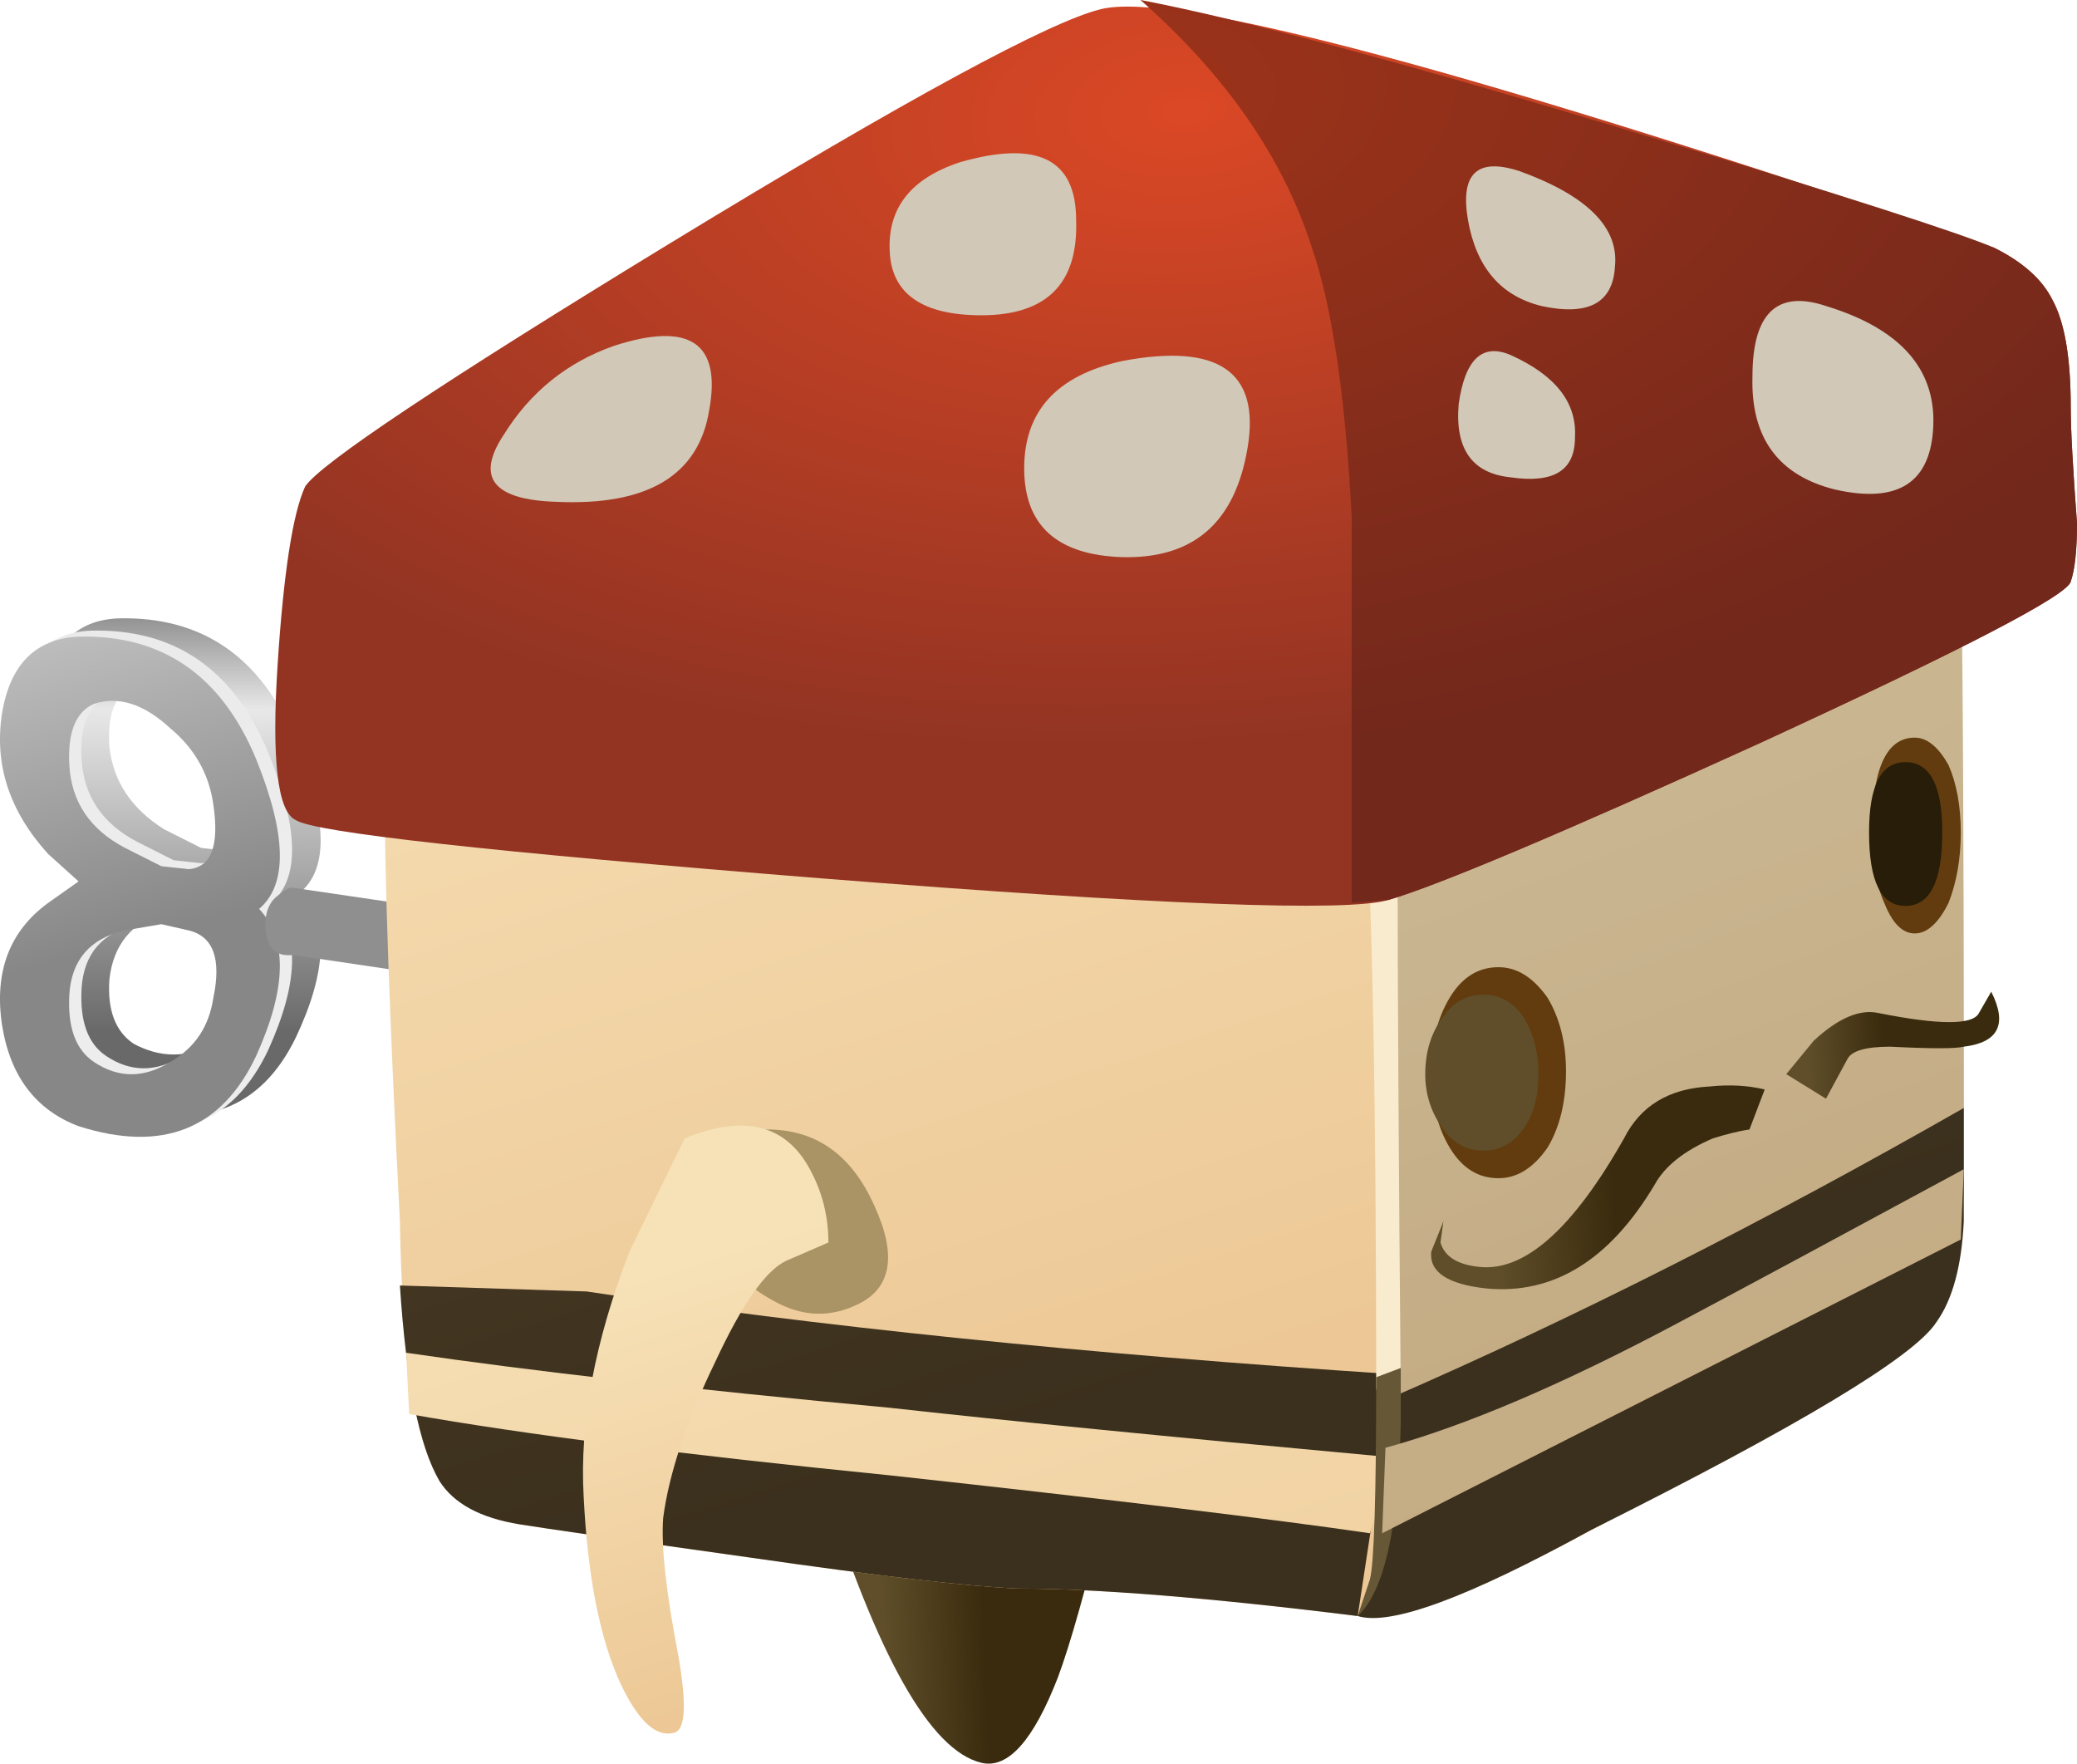 <?xml version="1.0" encoding="UTF-8"?>
<svg version="1.1" viewBox="0 0 33.935 28.813" xml:space="preserve" xmlns="http://www.w3.org/2000/svg">
  <defs>
    <linearGradient id="l" x1="7.21" x2="14.035" y1="-16350" y2="-16350" gradientTransform="matrix(0 -.8 .8 -8e-4 13082 7.629)" gradientUnits="userSpaceOnUse">
      <stop stop-color="#8f8f8f" offset="0"/>
      <stop stop-color="#e8e8e8" offset=".228"/>
      <stop stop-color="#696969" offset="1"/>
    </linearGradient>
    <linearGradient id="e" x1="-1920.8" x2="-1911.6" y1="-13814" y2="-13814" gradientTransform="matrix(.218 -.77 .77 .218 11052 1549.4)" gradientUnits="userSpaceOnUse">
      <stop stop-color="#e8e8e8" offset="0"/>
      <stop stop-color="#ededed" offset="1"/>
    </linearGradient>
    <linearGradient id="d" x1="-1920.8" x2="-1911.6" y1="-13814" y2="-13814" gradientTransform="matrix(.218 -.77 .77 .218 11052 1549.3)" gradientUnits="userSpaceOnUse">
      <stop stop-color="#e8e8e8" offset="0"/>
      <stop stop-color="#878787" offset="1"/>
    </linearGradient>
    <linearGradient id="c" x1="1516.6" x2="1517.9" y1="-17620" y2="-17620" gradientTransform="matrix(-.136 -.788 .788 -.136 14102 -1197.3)" gradientUnits="userSpaceOnUse">
      <stop stop-color="#8f8f8f" offset="0"/>
      <stop stop-color="#e8e8e8" offset=".228"/>
      <stop stop-color="#696969" offset="1"/>
    </linearGradient>
    <linearGradient id="t" x1="365.04" x2="366.8" y1="317.87" y2="317.87" gradientTransform="matrix(.799 .034 -.034 .799 -269.31 -264.73)" gradientUnits="userSpaceOnUse">
      <stop stop-color="#5f4e29" offset="0"/>
      <stop stop-color="#3a2b0e" offset=".937"/>
      <stop stop-color="#3a2b0e" offset="1"/>
    </linearGradient>
    <linearGradient id="s" x1="372.85" x2="374.6" y1="321.39" y2="321.39" gradientTransform="matrix(.799 .034 -.034 .799 -269.31 -264.73)" gradientUnits="userSpaceOnUse">
      <stop stop-color="#5f4e29" offset="0"/>
      <stop stop-color="#3a2b0e" offset=".937"/>
      <stop stop-color="#3a2b0e" offset="1"/>
    </linearGradient>
    <linearGradient id="r" x1="-2107.2" x2="-2088" y1="-13441" y2="-13441" gradientTransform="matrix(.245 -.761 .761 .245 10765 1712.1)" gradientUnits="userSpaceOnUse">
      <stop stop-color="#f7e2b8" offset="0"/>
      <stop stop-color="#edc896" offset="1"/>
    </linearGradient>
    <linearGradient id="q" x1="-2370" x2="-2353" y1="-12876" y2="-12876" gradientTransform="matrix(.286 -.747 .747 .286 10318 1926.5)" gradientUnits="userSpaceOnUse">
      <stop stop-color="#cab893" offset="0"/>
      <stop stop-color="#c0a37a" offset="1"/>
    </linearGradient>
    <linearGradient id="p" x1="-2107.2" x2="-2088" y1="-13448" y2="-13448" gradientTransform="matrix(.245 -.761 .761 .245 10765 1712.1)" gradientUnits="userSpaceOnUse">
      <stop stop-color="#54442c" offset="0"/>
      <stop stop-color="#3b301d" offset="1"/>
    </linearGradient>
    <linearGradient id="o" x1="-2108.4" x2="-2089.5" y1="-13445" y2="-13445" gradientTransform="matrix(.246 -.761 .761 .246 10762 1713.3)" gradientUnits="userSpaceOnUse">
      <stop stop-color="#f7e2b8" offset="0"/>
      <stop stop-color="#edc896" offset="1"/>
    </linearGradient>
    <linearGradient id="n" x1="-2364.7" x2="-2347.3" y1="-12890" y2="-12890" gradientTransform="matrix(.285 -.748 .748 .285 10327 1922.1)" gradientUnits="userSpaceOnUse">
      <stop stop-color="#54442c" offset="0"/>
      <stop stop-color="#3b301d" offset="1"/>
    </linearGradient>
    <linearGradient id="m" x1="510.78" x2="513.74" y1="-16804" y2="-16804" gradientTransform="matrix(-.047 -.799 .799 -.047 13463 -378.33)" gradientUnits="userSpaceOnUse">
      <stop stop-color="#5f4e29" offset="0"/>
      <stop stop-color="#271d09" offset=".859"/>
      <stop stop-color="#271d09" offset="1"/>
    </linearGradient>
    <linearGradient id="k" x1="543.65" x2="546.41" y1="-16830" y2="-16830" gradientTransform="matrix(-.051 -.798 .798 -.051 13490 -408.12)" gradientUnits="userSpaceOnUse">
      <stop stop-color="#5f4e29" offset="0"/>
      <stop stop-color="#271d09" offset=".859"/>
      <stop stop-color="#271d09" offset="1"/>
    </linearGradient>
    <linearGradient id="j" x1=".2" x2="24.4" y1="-4.518" y2="-4.518" gradientTransform="matrix(.8 0 0 .8 4.788 21.331)" gradientUnits="userSpaceOnUse">
      <stop stop-color="#5b71a7" offset="0"/>
      <stop stop-color="#383e62" offset="1"/>
    </linearGradient>
    <radialGradient id="b" cx="2.694" cy="407.22" r="18.812" gradientTransform="matrix(.799 .041 0 -.439 13.354 200.26)" gradientUnits="userSpaceOnUse">
      <stop stop-color="#db4825" offset="0"/>
      <stop stop-color="#933423" offset="1"/>
    </radialGradient>
    <radialGradient id="a" cx="1.55" cy="405.56" r="19.888" gradientTransform="matrix(.799 .041 0 -.439 13.269 199.73)" gradientUnits="userSpaceOnUse">
      <stop stop-color="#9e331a" offset="0"/>
      <stop stop-color="#72281b" offset="1"/>
    </radialGradient>
    <linearGradient id="i" x1="-2376.3" x2="-2349.5" y1="-12882" y2="-12882" gradientTransform="matrix(.286 -.747 .747 .286 10321 1925)" gradientUnits="userSpaceOnUse">
      <stop stop-color="#cab893" offset="0"/>
      <stop stop-color="#c0a37a" offset="1"/>
    </linearGradient>
    <linearGradient id="h" x1="-2092" x2="-2084.7" y1="-13460" y2="-13460" gradientTransform="matrix(.245 -.762 .762 .245 10772 1708.5)" gradientUnits="userSpaceOnUse">
      <stop stop-color="#f7e2b8" offset="0"/>
      <stop stop-color="#edc896" offset="1"/>
    </linearGradient>
    <linearGradient id="g" x1="415.8" x2="417.9" y1="361.44" y2="361.44" gradientTransform="matrix(.799 .038 -.038 .799 -298.96 -297.19)" gradientUnits="userSpaceOnUse">
      <stop stop-color="#5f4e29" offset="0"/>
      <stop stop-color="#3a2b0e" offset=".937"/>
      <stop stop-color="#3a2b0e" offset="1"/>
    </linearGradient>
    <linearGradient id="f" x1="343.56" x2="344.87" y1="292.31" y2="292.31" gradientTransform="matrix(.799 .031 -.031 .799 -241.8 -234.89)" gradientUnits="userSpaceOnUse">
      <stop stop-color="#5f4e29" offset="0"/>
      <stop stop-color="#3a2b0e" offset=".937"/>
      <stop stop-color="#3a2b0e" offset="1"/>
    </linearGradient>
  </defs>
  <g transform="matrix(1.25 0 0 -1.25 0 28.813)">
    
      
        
          
            <path d="m3.348 10.25c0.054 0.48-0.067 0.789-0.36 0.922l-0.359 0.039c-0.188 0-0.348-0.028-0.481-0.082-0.425-0.133-0.668-0.426-0.718-0.879-0.028-0.399 0.078-0.68 0.316-0.84 0.348-0.188 0.695-0.188 1.043 0 0.32 0.187 0.508 0.469 0.559 0.84zm-2.762 3.719c0.082 0.64 0.402 0.976 0.961 1 1.094 0.027 1.867-0.504 2.32-1.598 0.403-0.988 0.43-1.641 0.082-1.961 0.348-0.426 0.321-1.066-0.082-1.918-0.453-0.934-1.226-1.227-2.32-0.883-0.559 0.188-0.879 0.613-0.961 1.281-0.106 0.696 0.094 1.227 0.602 1.602l0.359 0.277-0.359 0.36c-0.508 0.562-0.708 1.176-0.602 1.84zm2.762-1.2c-0.051 0.403-0.239 0.735-0.559 1-0.348 0.321-0.695 0.43-1.043 0.321-0.238-0.106-0.344-0.371-0.316-0.801 0.05-0.453 0.293-0.813 0.718-1.078l0.481-0.242 0.359-0.039c0.293 0.027 0.414 0.308 0.36 0.839z" fill="url(#l)" fill-rule="evenodd"/>
          
        
      
      
        
          
            <path d="m1.789 10.969c-0.453-0.106-0.695-0.383-0.723-0.84-0.023-0.426 0.082-0.719 0.321-0.879 0.32-0.215 0.656-0.215 1 0 0.32 0.187 0.508 0.469 0.562 0.84 0.078 0.48-0.027 0.773-0.32 0.879l-0.359 0.082-0.481-0.082zm-1.601 2.839c0.109 0.641 0.441 0.977 1 1 1.093 0.028 1.867-0.503 2.32-1.597 0.398-0.989 0.414-1.641 0.039-1.961 0.375-0.399 0.359-1.039-0.039-1.918-0.453-0.961-1.227-1.27-2.32-0.922-0.559 0.215-0.895 0.652-1 1.32-0.106 0.696 0.093 1.227 0.601 1.602l0.399 0.277-0.399 0.36c-0.508 0.562-0.707 1.175-0.601 1.839zm1.199 0.122c-0.239-0.106-0.344-0.372-0.321-0.801 0.028-0.481 0.27-0.84 0.723-1.078l0.481-0.243 0.359-0.039c0.293 0.028 0.398 0.305 0.32 0.84-0.054 0.403-0.242 0.735-0.562 1-0.344 0.321-0.68 0.426-1 0.321z" fill="url(#e)" fill-rule="evenodd"/>
          
        
      
      
        
          
            <path d="m1.629 10.89c-0.453-0.105-0.695-0.386-0.723-0.839-0.023-0.426 0.082-0.719 0.321-0.879 0.32-0.215 0.656-0.215 1 0 0.32 0.183 0.507 0.465 0.562 0.84 0.106 0.503 0 0.8-0.32 0.878l-0.36 0.082-0.48-0.082zm-1.602 2.84c0.106 0.641 0.442 0.973 1 1 1.094 0.028 1.868-0.508 2.321-1.601 0.398-0.985 0.414-1.637 0.039-1.957 0.375-0.403 0.359-1.043-0.039-1.922-0.453-0.961-1.227-1.266-2.321-0.918-0.558 0.211-0.894 0.652-1 1.32-0.105 0.692 0.094 1.227 0.602 1.598l0.398 0.281-0.398 0.359c-0.508 0.559-0.707 1.172-0.602 1.84zm2.762-1.199c-0.055 0.399-0.242 0.734-0.562 1-0.344 0.32-0.68 0.426-1 0.32-0.239-0.105-0.344-0.375-0.321-0.8 0.028-0.481 0.27-0.84 0.723-1.079l0.48-0.242 0.36-0.039c0.293 0.028 0.398 0.305 0.32 0.84z" fill="url(#d)" fill-rule="evenodd"/>
          
        
      
      
        
          
            <path d="m8.148 9.93-4.32 0.64c-0.242-0.027-0.359 0.11-0.359 0.399 0 0.187 0.066 0.32 0.199 0.402 0.055 0.051 0.105 0.078 0.16 0.078l4.32-0.637v-0.882z" fill="url(#c)" fill-rule="evenodd"/>
          
        
      
      
        
          
            <path d="m14.469 3.41c-0.266-1.094-0.481-1.852-0.641-2.281-0.32-0.824-0.652-1.199-1-1.117-0.668 0.16-1.359 1.386-2.082 3.679l3.723-0.281z" fill="url(#t)" fill-rule="evenodd"/>
          
        
      
      
        
          
            <path d="m20.629 6.492c-0.32-1.203-0.547-1.961-0.68-2.281-0.32-0.828-0.652-1.199-1-1.121-0.668 0.16-1.363 1.386-2.082 3.679l3.762-0.277z" fill="url(#s)" fill-rule="evenodd"/>
          
        
      
      
        
          
            <path d="m13.547 20.449c0.723 0.027 2.265-0.117 4.641-0.437 2.48-0.348 4.015-0.52 4.601-0.52 0.906 0 1.586-0.176 2.039-0.52 0.293-0.269 0.508-0.64 0.641-1.121 0.133-0.429 0.199-3.507 0.199-9.242v-1.16c-0.027-0.398-0.148-0.758-0.359-1.078-0.215-0.348-0.934-0.949-2.161-1.801-1.093-0.773-1.878-1.281-2.359-1.519-0.562-0.321-1.16-0.586-1.801-0.801-0.558-0.211-0.972-0.32-1.242-0.32-1.945 0.242-3.426 0.359-4.437 0.359-0.641 0.027-1.801 0.16-3.481 0.402-1.707 0.239-2.719 0.387-3.039 0.438-0.535 0.109-0.906 0.347-1.121 0.722-0.266 0.532-0.414 1.614-0.441 3.239-0.133 2.586-0.2 4.48-0.2 5.679 0.028 2.137 0.336 3.403 0.922 3.801 0.719 0.508 1.946 1.227 3.68 2.16 2.023 1.121 3.332 1.692 3.918 1.719z" fill="url(#r)" fill-rule="evenodd"/>
          
        
      
      
        
          
            <path d="m25.469 17.851c0.051-0.16 0.105-0.855 0.16-2.082 0.023-0.851 0.039-3.238 0.039-7.16v-1.16c-0.027-0.398-0.148-0.758-0.359-1.078-0.215-0.348-0.934-0.949-2.161-1.801-1.093-0.773-1.878-1.281-2.359-1.519-0.242-0.133-0.75-0.348-1.519-0.641-0.774-0.293-1.282-0.453-1.524-0.48 0.27 0.535 0.387 1.109 0.363 1.722l-0.082 11.199 0.082 0.121c0.133 0.133 0.864 0.532 2.2 1.2 1.437 0.691 2.371 1.183 2.8 1.48 1.118 0.719 1.719 1.117 1.797 1.199 0.297-0.293 0.481-0.629 0.563-1z" fill="url(#q)" fill-rule="evenodd"/>
          
        
      
      
        
          
            <path d="m18.227 5.09-0.481-3.16c-1.945 0.242-3.426 0.359-4.437 0.359-0.641 0.027-1.801 0.16-3.481 0.402-1.707 0.239-2.719 0.387-3.039 0.438-0.508 0.082-0.855 0.269-1.043 0.562-0.266 0.453-0.437 1.305-0.519 2.559l2.441-0.078c2.984-0.453 6.508-0.817 10.559-1.082z" fill="url(#p)" fill-rule="evenodd"/>
          
        
      
      
        
          
            <path d="m17.906 3.012c-1.254 0.183-3.347 0.437-6.277 0.757-2.695 0.27-4.789 0.536-6.281 0.801l-0.039 0.801c1.652-0.242 3.757-0.481 6.32-0.719 1.437-0.16 3.598-0.375 6.48-0.64-0.027-0.348-0.093-0.68-0.203-1z" fill="url(#o)" fill-rule="evenodd"/>
          
        
      
      
        
          
            <path d="m18.148 4.769c2.399 1.043 4.907 2.309 7.52 3.801v-1.48c-0.027-0.586-0.148-1.028-0.359-1.321-0.293-0.453-1.801-1.359-4.52-2.718-1.601-0.879-2.613-1.254-3.043-1.121 0.27 0.535 0.387 1.109 0.363 1.722v1.078l0.039 0.039z" fill="url(#n)" fill-rule="evenodd"/>
          
        
      
      <path d="m23.707 17.89c-0.398-0.238-1.437-0.773-3.121-1.601-1.492-0.719-2.316-1.16-2.477-1.317-0.695 0.051-3.015 0.293-6.961 0.719-2.988 0.321-4.851 0.453-5.601 0.399 0.133 0.215 0.265 0.375 0.402 0.48 0.719 0.508 1.946 1.227 3.68 2.16 2.023 1.121 3.332 1.692 3.918 1.719 1.812 0.082 4.894-0.238 9.242-0.957 1.145-0.16 1.852-0.375 2.117-0.641-0.347-0.347-0.746-0.668-1.199-0.961z" fill="#f7e2b8" fill-rule="evenodd"/>
      <path d="m20.469 9.051c0-0.399-0.082-0.735-0.242-1-0.184-0.266-0.399-0.399-0.641-0.399-0.266 0-0.477 0.133-0.637 0.399-0.16 0.265-0.242 0.601-0.242 1 0 0.371 0.082 0.695 0.242 0.961 0.16 0.265 0.371 0.398 0.637 0.398 0.242 0 0.453-0.133 0.641-0.398 0.16-0.266 0.242-0.59 0.242-0.961z" fill="#623c0e" fill-rule="evenodd"/>
      
        
          
            <path d="m20.109 9.012c0-0.293-0.066-0.536-0.203-0.723-0.133-0.184-0.304-0.277-0.519-0.277-0.211 0-0.387 0.093-0.52 0.277-0.16 0.215-0.238 0.457-0.238 0.723 0 0.293 0.078 0.546 0.238 0.757 0.133 0.188 0.309 0.282 0.52 0.282 0.215 0 0.386-0.094 0.519-0.282 0.133-0.211 0.203-0.464 0.203-0.757z" fill="url(#m)" fill-rule="evenodd"/>
          
        
      
      <path d="m25.629 12.172c0-0.348-0.055-0.653-0.16-0.922-0.133-0.266-0.281-0.399-0.442-0.399-0.16 0-0.293 0.133-0.398 0.399-0.109 0.242-0.16 0.547-0.16 0.922 0 0.824 0.183 1.238 0.558 1.238 0.161 0 0.309-0.121 0.442-0.359 0.105-0.239 0.16-0.536 0.16-0.879z" fill="#623c0e" fill-rule="evenodd"/>
      
        
          
            <path d="m25.387 12.172c0-0.641-0.16-0.961-0.481-0.961-0.32 0-0.476 0.32-0.476 0.961 0 0.613 0.156 0.918 0.476 0.918 0.321 0 0.481-0.305 0.481-0.918z" fill="url(#k)" fill-rule="evenodd"/>
          
        
      
      <path d="m21.188 16.691c1.171 0.614 2.414 1.332 3.718 2.16-0.051-0.32-1.144-1.066-3.277-2.242-2.16-1.199-3.266-1.933-3.32-2.199-0.055-0.293-0.055-3.465 0-9.52h-0.321c0 3.895-0.054 6.559-0.16 8-0.055 0.879-0.094 1.387-0.121 1.52-0.055 0.16-0.199 0.266-0.437 0.32-0.321 0.082-2.59 0.332-6.801 0.762l-4.883 0.797 6.082-0.637c1.094-0.137 2.387-0.254 3.879-0.363 1.469-0.106 2.308-0.133 2.519-0.078 0.27 0.027 1.309 0.519 3.122 1.48z" fill="#f9ebce" fill-rule="evenodd"/>
      <path d="m15.508 15.289v-0.317l-9.922 1.317 9.922-1z" fill="#665836" fill-rule="evenodd"/>
      <path d="m21.188 16.691c1.171 0.614 2.414 1.332 3.718 2.16-0.023-0.265-0.558-0.707-1.597-1.32-1.36-0.773-2.36-1.336-3-1.68v0.36l0.879 0.48z" fill="#665836" fill-rule="evenodd"/>
      <path d="m17.988 5.051 0.321 0.121v-0.723c-0.028-1.359-0.215-2.199-0.563-2.519l0.16 0.48c0.055 0.215 0.082 1.094 0.082 2.641z" fill="#665836" fill-rule="evenodd"/>
      
        
          
            <path d="m23.109 17.89c-0.402-0.238-1.441-0.773-3.121-1.601-1.519-0.719-2.347-1.16-2.48-1.317-0.696 0.051-3.016 0.293-6.961 0.719-3.012 0.321-4.879 0.453-5.598 0.399 0.133 0.215 0.266 0.375 0.399 0.48 0.695 0.508 1.922 1.227 3.679 2.16 2.028 1.121 3.321 1.692 3.879 1.719 1.84 0.082 4.934-0.238 9.282-0.957 1.148-0.16 1.851-0.375 2.121-0.641-0.27-0.293-0.668-0.613-1.2-0.961z" fill="url(#j)" fill-rule="evenodd"/>
          
        
      
      <path d="m15.027 15.332h1.442c0.801-0.137 1.664 0 2.597 0.398h0.043c-0.562-0.425-0.961-0.773-1.203-1.039-0.16-0.187-0.265-0.441-0.32-0.761-0.078-0.399-0.156-0.665-0.238-0.801-0.16 0.027-0.239 0.363-0.239 1-0.054 0.32-0.148 0.523-0.281 0.601-0.055 0.055-0.387 0.133-1 0.242-0.535 0.106-0.801 0.223-0.801 0.36z" fill="#d7dffe" fill-rule="evenodd"/>
      <path d="m9.227 15.851 1.281-0.199c-0.32 0-0.828 0.024-1.52 0.078l-1.121 0.2c0.586-0.051 1.039-0.079 1.36-0.079z" fill="#d7dffe" fill-rule="evenodd"/>
      
        
          
            <path d="m18.148 11.289c-0.535-0.16-3-0.067-7.402 0.281-4.344 0.348-6.637 0.602-6.879 0.762-0.238 0.105-0.32 0.785-0.238 2.039 0.078 1.199 0.199 1.973 0.359 2.32 0.188 0.293 1.785 1.36 4.801 3.199 3.066 1.868 4.934 2.879 5.598 3.04 0.961 0.242 4.855-0.801 11.679-3.118 0.375-0.187 0.629-0.414 0.762-0.683 0.16-0.293 0.238-0.758 0.238-1.399 0-0.293 0.028-0.8 0.082-1.519 0-0.348-0.027-0.602-0.082-0.762-0.05-0.184-1.414-0.891-4.078-2.117-2.586-1.176-4.199-1.856-4.84-2.043z" fill="url(#b)" fill-rule="evenodd"/>
          
        
      
      
        
          
            <path d="m27.066 17.73c0-0.293 0.028-0.8 0.082-1.519 0-0.348-0.027-0.602-0.082-0.762-0.05-0.184-1.414-0.891-4.078-2.117-2.586-1.176-4.199-1.856-4.84-2.043l-0.48-0.039v5.039c-0.082 1.574-0.254 2.75-0.52 3.523-0.375 1.172-1.121 2.25-2.242 3.239 1.387-0.266 3.574-0.856 6.563-1.762 2.64-0.797 4.172-1.293 4.597-1.477 0.375-0.187 0.629-0.414 0.762-0.683 0.16-0.293 0.238-0.758 0.238-1.399z" fill="url(#a)" fill-rule="evenodd"/>
          
        
      
      <path d="m19.867 20.812c0.879-0.32 1.293-0.734 1.242-1.242-0.027-0.48-0.347-0.652-0.961-0.519-0.535 0.132-0.851 0.507-0.96 1.121-0.106 0.613 0.121 0.824 0.679 0.64z" fill="#d2c8b7" fill-rule="evenodd"/>
      <path d="m19.746 18.41c0.59-0.266 0.867-0.625 0.84-1.078 0-0.43-0.277-0.602-0.84-0.52-0.504 0.051-0.73 0.371-0.68 0.957 0.082 0.586 0.309 0.801 0.68 0.641z" fill="#d2c8b7" fill-rule="evenodd"/>
      <path d="m23.867 19.051c0.961-0.293 1.43-0.813 1.403-1.559-0.028-0.746-0.454-1.027-1.282-0.84-0.746 0.184-1.105 0.68-1.082 1.477 0 0.828 0.321 1.136 0.961 0.922z" fill="#d2c8b7" fill-rule="evenodd"/>
      <path d="m12.547 20.93c1.015 0.292 1.519 0.042 1.519-0.758 0.028-0.828-0.386-1.242-1.238-1.242-0.773 0-1.176 0.281-1.199 0.839-0.027 0.563 0.277 0.95 0.918 1.161z" fill="#d2c8b7" fill-rule="evenodd"/>
      <path d="m14.668 18.332c1.254 0.238 1.801-0.137 1.641-1.121-0.161-0.989-0.707-1.465-1.641-1.442-0.852 0.028-1.281 0.414-1.281 1.161 0 0.746 0.425 1.214 1.281 1.402z" fill="#d2c8b7" fill-rule="evenodd"/>
      <path d="m8.027 18.531c0.989 0.32 1.403 0.039 1.243-0.84-0.137-0.851-0.801-1.254-2-1.199-0.829 0.027-1.055 0.32-0.684 0.879 0.348 0.559 0.828 0.945 1.441 1.16z" fill="#d2c8b7" fill-rule="evenodd"/>
      
        
          
            <path d="m18.066 3.012 0.043 1.117c1.067 0.293 2.344 0.843 3.84 1.64 0.852 0.453 2.094 1.121 3.719 2l-0.039-0.918-7.563-3.839z" fill="url(#i)" fill-rule="evenodd"/>
          
        
      
      <path d="m9.348 6.812c-0.106 0.239-0.16 0.477-0.16 0.719 0 0.508 0.281 0.758 0.839 0.758 0.641 0 1.106-0.332 1.403-1 0.293-0.637 0.222-1.067-0.203-1.277-0.372-0.188-0.747-0.172-1.118 0.039-0.347 0.187-0.601 0.441-0.761 0.761z" fill="#aa9364" fill-rule="evenodd"/>
      
        
          
            <path d="m8.949 8.172c0.774 0.32 1.321 0.183 1.637-0.403 0.16-0.293 0.242-0.613 0.242-0.957l-0.558-0.242c-0.27-0.133-0.575-0.574-0.922-1.32-0.375-0.774-0.602-1.453-0.68-2.039-0.027-0.375 0.039-0.973 0.199-1.801 0.106-0.613 0.094-0.945-0.039-1-0.242-0.078-0.48 0.133-0.719 0.641-0.269 0.586-0.429 1.398-0.48 2.441-0.055 0.957 0.144 2.027 0.598 3.199l0.722 1.481z" fill="url(#h)" fill-rule="evenodd"/>
          
        
      
      
        
          
            <path d="m23.066 8.812-0.199-0.523c-0.16-0.024-0.32-0.067-0.48-0.117-0.371-0.16-0.625-0.36-0.758-0.602-0.586-0.984-1.32-1.441-2.199-1.359-0.508 0.054-0.75 0.215-0.723 0.48l0.16 0.399-0.039-0.278c0.055-0.187 0.227-0.293 0.52-0.32 0.586-0.055 1.214 0.504 1.879 1.68 0.214 0.425 0.585 0.652 1.121 0.679 0.265 0.028 0.507 0.012 0.718-0.039z" fill="url(#g)" fill-rule="evenodd"/>
          
        
      
      
        
          
            <path d="m25.867 9.812 0.16 0.278c0.215-0.426 0.094-0.664-0.359-0.719-0.106-0.027-0.426-0.027-0.961 0-0.32 0-0.504-0.055-0.559-0.16l-0.281-0.52-0.519 0.321 0.359 0.437c0.32 0.297 0.602 0.414 0.84 0.363 0.801-0.16 1.242-0.16 1.32 0z" fill="url(#f)" fill-rule="evenodd"/>
          
        
      
    
  </g>
</svg>
